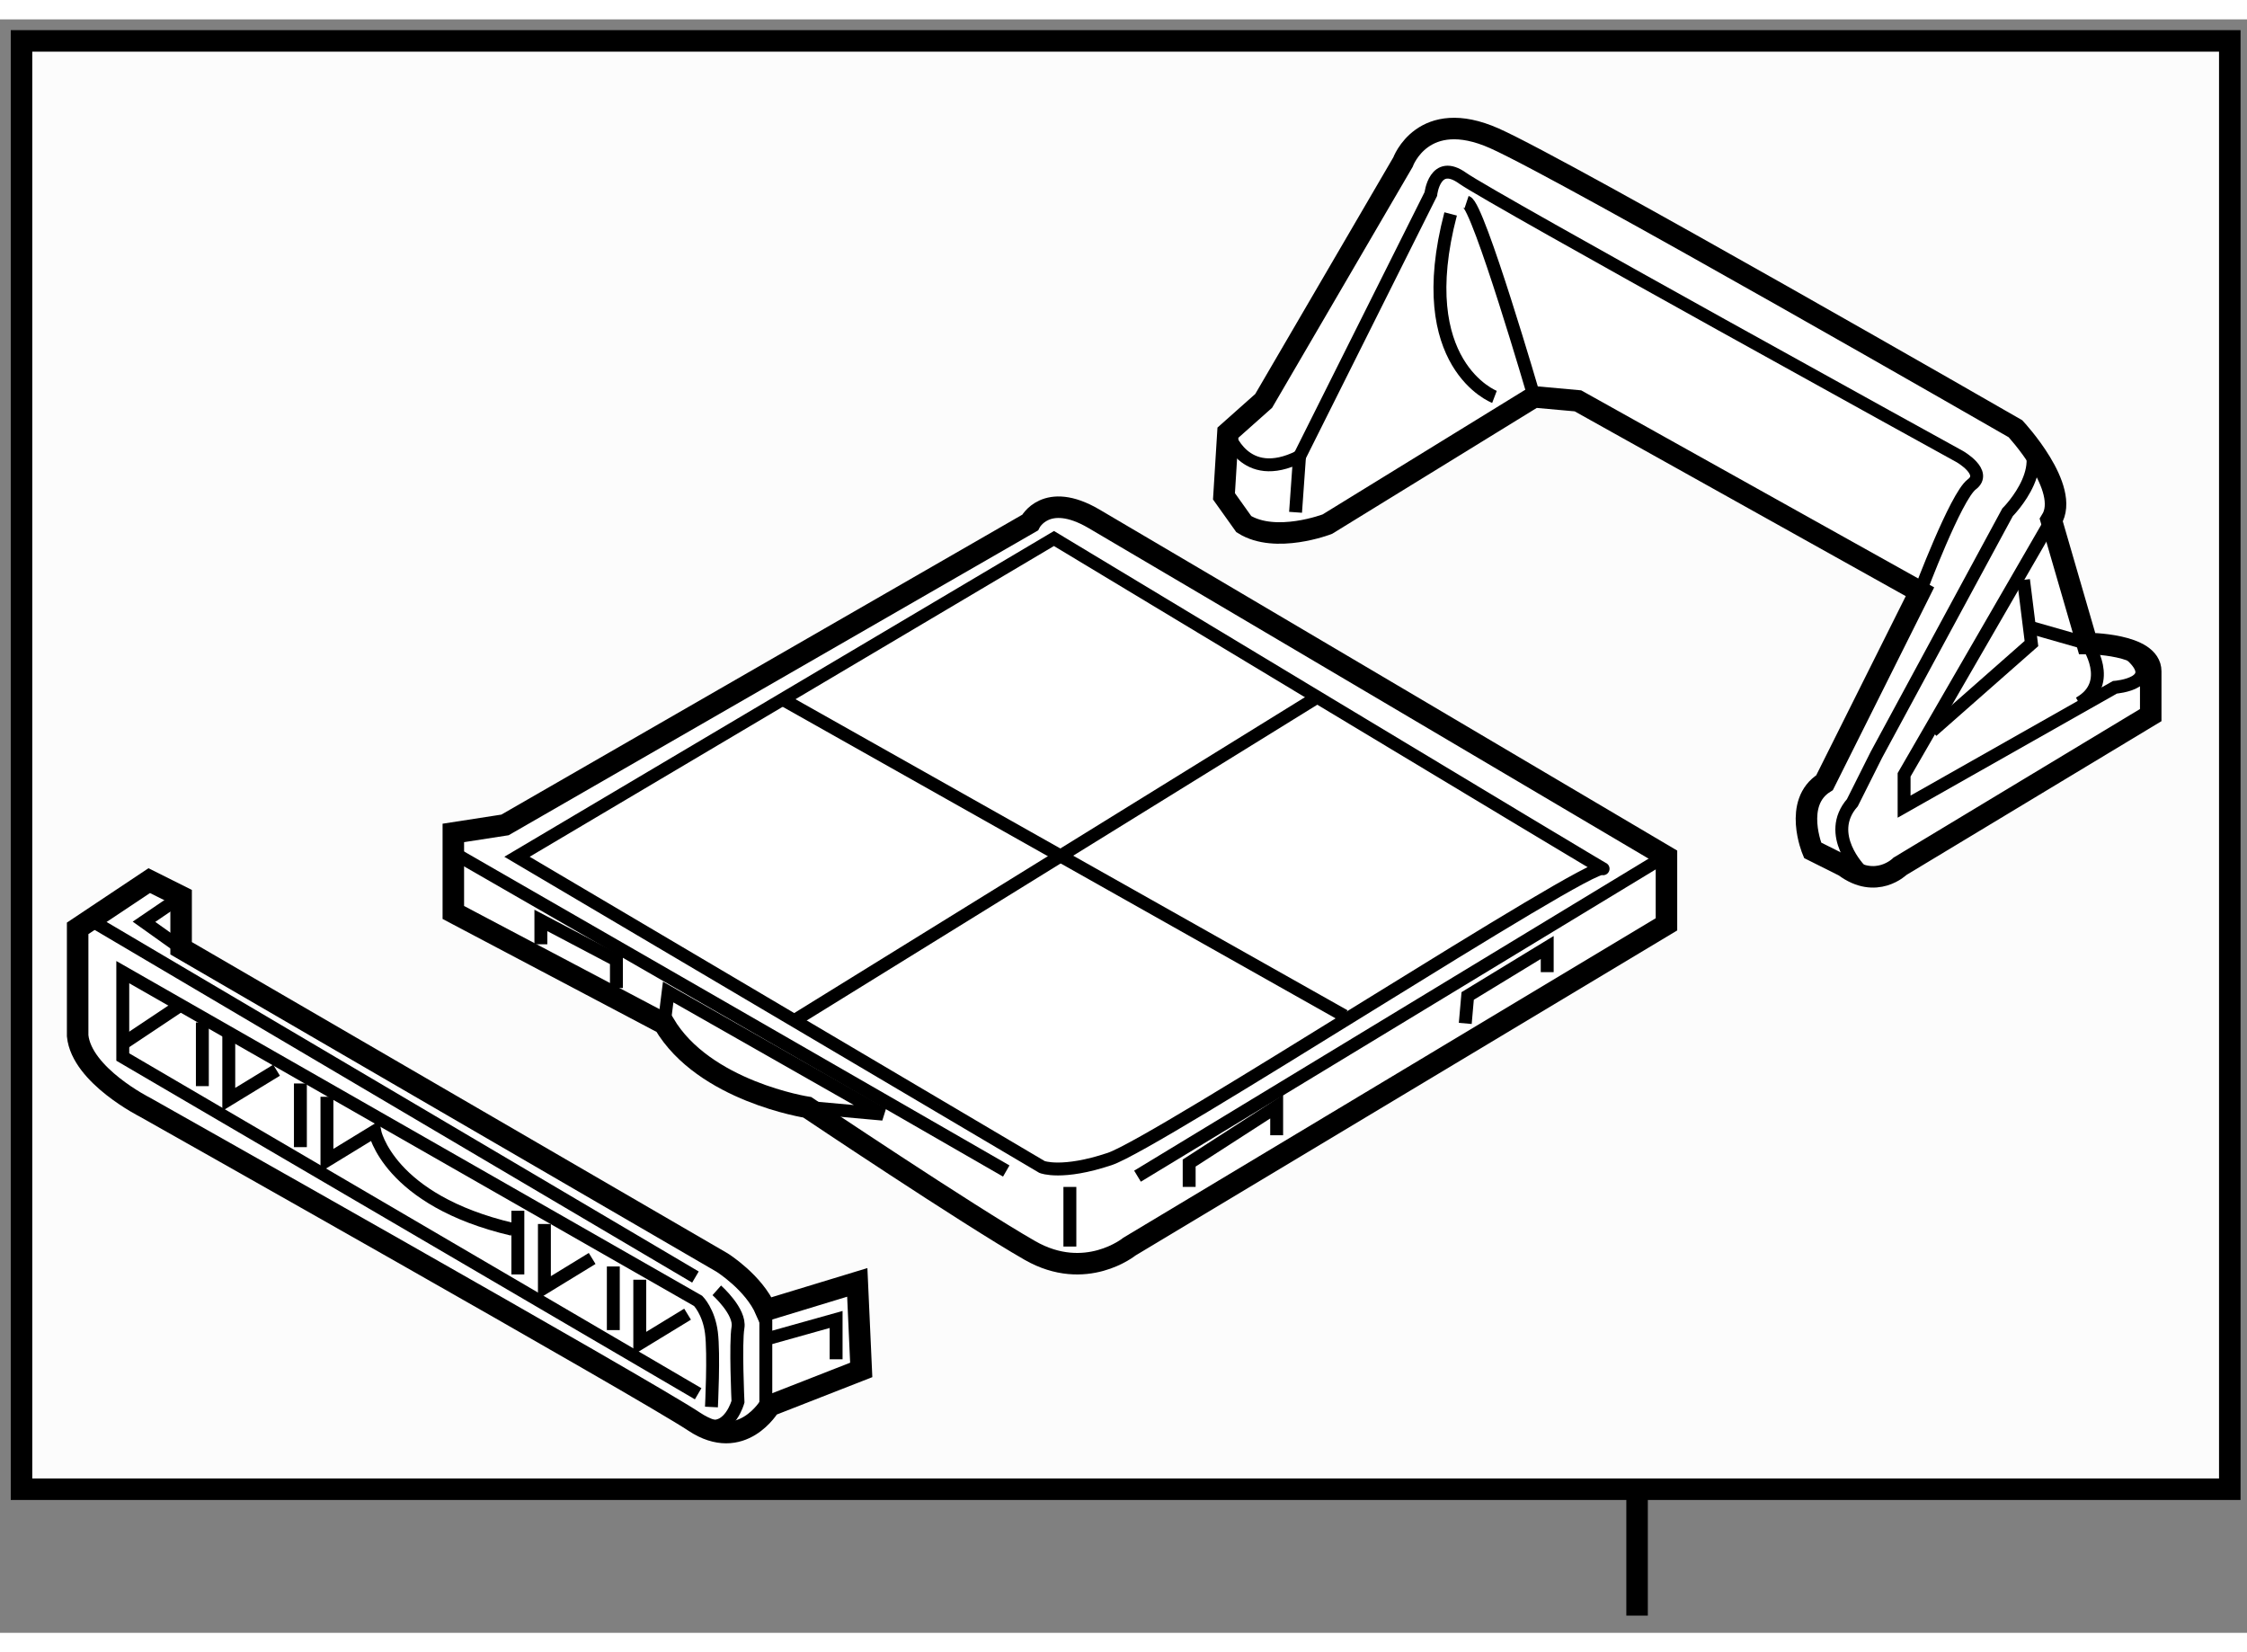 <?xml version="1.0" encoding="utf-8"?>
<!-- Generator: Adobe Illustrator 15.1.0, SVG Export Plug-In . SVG Version: 6.00 Build 0)  -->
<!DOCTYPE svg PUBLIC "-//W3C//DTD SVG 1.1//EN" "http://www.w3.org/Graphics/SVG/1.1/DTD/svg11.dtd">
<svg version="1.1" xmlns="http://www.w3.org/2000/svg" xmlns:xlink="http://www.w3.org/1999/xlink" x="0px" y="0px" width="244.8px"
	 height="180px" viewBox="157.4 13.623 52.233 37.505" enable-background="new 0 0 244.8 180" xml:space="preserve">
	
<rect x="157.4" y="13.623" width="52.233" height="37.505" fill="#808080" stroke="none"/>
	
<g><line fill="none" stroke="#000000" stroke-width="0.5" x1="195.455" y1="47.838" x2="195.455" y2="50.728"></line><rect x="157.9" y="14.123" fill="#FCFCFC" stroke="#000000" stroke-width="0.5" width="51.333" height="33.667"></rect></g><g><path fill="#FFFFFF" stroke="#000000" stroke-width="0.5" d="M193.063,22.398l-4.808,2.958c0,0-1.201,0.463-1.942,0l-0.461-0.647
			l0.092-1.479l0.831-0.739l3.237-5.548c0,0,0.464-1.294,2.127-0.555c1.663,0.74,12.111,6.75,12.111,6.75s1.295,1.387,0.833,2.126
			l0.833,2.867c0,0,1.479,0,1.479,0.647v1.017l-5.826,3.513c0,0-0.554,0.555-1.295,0l-0.739-0.37c0,0-0.463-1.109,0.278-1.572
			l2.218-4.438l-7.951-4.438L193.063,22.398z"></path><path fill="none" stroke="#000000" stroke-width="0.3" d="M191.492,17.869c0.277,0.092,1.571,4.53,1.571,4.53"></path><path fill="none" stroke="#000000" stroke-width="0.3" d="M192.14,22.398c0,0-1.942-0.74-1.019-4.253"></path><path fill="none" stroke="#000000" stroke-width="0.3" d="M187.608,23.786l3.052-6.102c0,0,0.092-0.833,0.739-0.37
			c0.647,0.462,11.558,6.472,11.558,6.472s0.648,0.37,0.277,0.647c-0.369,0.277-1.202,2.497-1.202,2.497"></path><path fill="none" stroke="#000000" stroke-width="0.3" d="M185.944,23.231c0,0,0.369,1.202,1.664,0.555l-0.092,1.295"></path><path fill="none" stroke="#000000" stroke-width="0.3" d="M205.084,25.265l-3.422,5.919v0.739l4.9-2.774
			c0,0,1.202-0.092,0.277-0.832"></path><path fill="none" stroke="#000000" stroke-width="0.3" d="M204.251,23.139c1.018,0.74-0.184,1.942-0.184,1.942l-3.051,5.64
			l-0.556,1.11c-0.646,0.739,0.185,1.571,0.185,1.571"></path><polyline fill="none" stroke="#000000" stroke-width="0.3" points="204.438,26.652 204.622,28.132 202.312,30.166 		"></polyline><path fill="none" stroke="#000000" stroke-width="0.3" d="M204.622,27.762l1.295,0.37c0,0,0.646,0.924-0.187,1.387"></path></g><g><path fill="#FFFFFF" stroke="#000000" stroke-width="0.5" d="M167.938,34.383v-1.849l1.201-0.186l12.205-7.027
			c0,0,0.371-0.74,1.48-0.093c1.108,0.647,13.314,7.859,13.314,7.859v1.572l-12.482,7.49c0,0-1.019,0.832-2.313,0.092
			c-1.446-0.827-5.178-3.329-5.178-3.329s-2.403-0.37-3.327-1.942L167.938,34.383z"></path><path fill="none" stroke="#000000" stroke-width="0.3" d="M169.418,33.088l12.206,7.212c0,0,0.462,0.185,1.571-0.186
			c1.109-0.369,11.187-6.934,11.466-6.75c0.275,0.185-12.761-7.674-12.761-7.674L169.418,33.088z"></path><line fill="none" stroke="#000000" stroke-width="0.3" x1="175.521" y1="29.389" x2="188.65" y2="36.787"></line><line fill="none" stroke="#000000" stroke-width="0.3" x1="175.892" y1="36.879" x2="188.003" y2="29.389"></line><polyline fill="none" stroke="#000000" stroke-width="0.3" points="172.84,36.971 172.932,36.232 177.923,39.071 176.167,38.913 
					"></polyline><line fill="none" stroke="#000000" stroke-width="0.3" x1="182.27" y1="40.763" x2="182.27" y2="42.149"></line><polyline fill="none" stroke="#000000" stroke-width="0.3" points="169.973,35.123 169.973,34.568 171.729,35.493 171.729,36.14 
					"></polyline><polyline fill="none" stroke="#000000" stroke-width="0.3" points="185.043,40.763 185.043,40.208 187.077,38.896 187.077,39.561 
					"></polyline><polyline fill="none" stroke="#000000" stroke-width="0.3" points="191.461,36.962 191.517,36.324 193.366,35.197 193.366,35.77 
					"></polyline><line fill="none" stroke="#000000" stroke-width="0.3" x1="183.842" y1="40.513" x2="196.084" y2="33.088"></line><line fill="none" stroke="#000000" stroke-width="0.3" x1="167.938" y1="32.995" x2="180.791" y2="40.393"></line></g><g><path fill="#FFFFFF" stroke="#000000" stroke-width="0.5" d="M159.205,37.249v-2.497l1.664-1.109l0.741,0.37v1.202l12.574,7.305
			c0,0,0.738,0.461,1.018,1.109l2.126-0.647l0.092,2.035l-2.126,0.832c0,0-0.646,1.109-1.758,0.37
			c-1.108-0.74-12.759-7.305-12.759-7.305S159.298,38.173,159.205,37.249z"></path><path fill="none" stroke="#000000" stroke-width="0.3" d="M173.938,45.879c0,0,0.062-1.233,0-1.726s-0.309-0.74-0.309-0.74
			l-13.375-7.643v1.973l13.375,7.828"></path><polyline fill="none" stroke="#000000" stroke-width="0.3" points="161.61,35.214 160.747,34.599 161.61,34.012 		"></polyline><line fill="none" stroke="#000000" stroke-width="0.3" x1="175.202" y1="43.628" x2="175.202" y2="45.879"></line><polyline fill="none" stroke="#000000" stroke-width="0.3" points="175.294,44.276 176.836,43.844 176.836,44.769 		"></polyline><line fill="none" stroke="#000000" stroke-width="0.3" x1="162.104" y1="38.42" x2="162.104" y2="36.94"></line><polyline fill="none" stroke="#000000" stroke-width="0.3" points="162.718,37.249 162.718,38.728 163.829,38.05 		"></polyline><line fill="none" stroke="#000000" stroke-width="0.3" x1="164.383" y1="39.838" x2="164.383" y2="38.358"></line><path fill="none" stroke="#000000" stroke-width="0.3" d="M165,38.667v1.479l1.109-0.678c0,0,0.309,1.603,3.205,2.281"></path><line fill="none" stroke="#000000" stroke-width="0.3" x1="169.438" y1="42.797" x2="169.438" y2="41.317"></line><polyline fill="none" stroke="#000000" stroke-width="0.3" points="170.055,41.625 170.055,43.105 171.165,42.426 		"></polyline><line fill="none" stroke="#000000" stroke-width="0.3" x1="171.657" y1="44.091" x2="171.657" y2="42.612"></line><polyline fill="none" stroke="#000000" stroke-width="0.3" points="172.272,42.92 172.272,44.399 173.383,43.721 		"></polyline><line fill="none" stroke="#000000" stroke-width="0.3" x1="159.574" y1="34.599" x2="173.566" y2="42.858"></line><path fill="none" stroke="#000000" stroke-width="0.3" d="M174.062,43.167c0,0,0.555,0.493,0.493,0.863
			c-0.063,0.37,0,1.726,0,1.726s-0.186,0.678-0.679,0.555"></path><line fill="none" stroke="#000000" stroke-width="0.3" x1="160.254" y1="37.434" x2="161.548" y2="36.571"></line></g>


</svg>